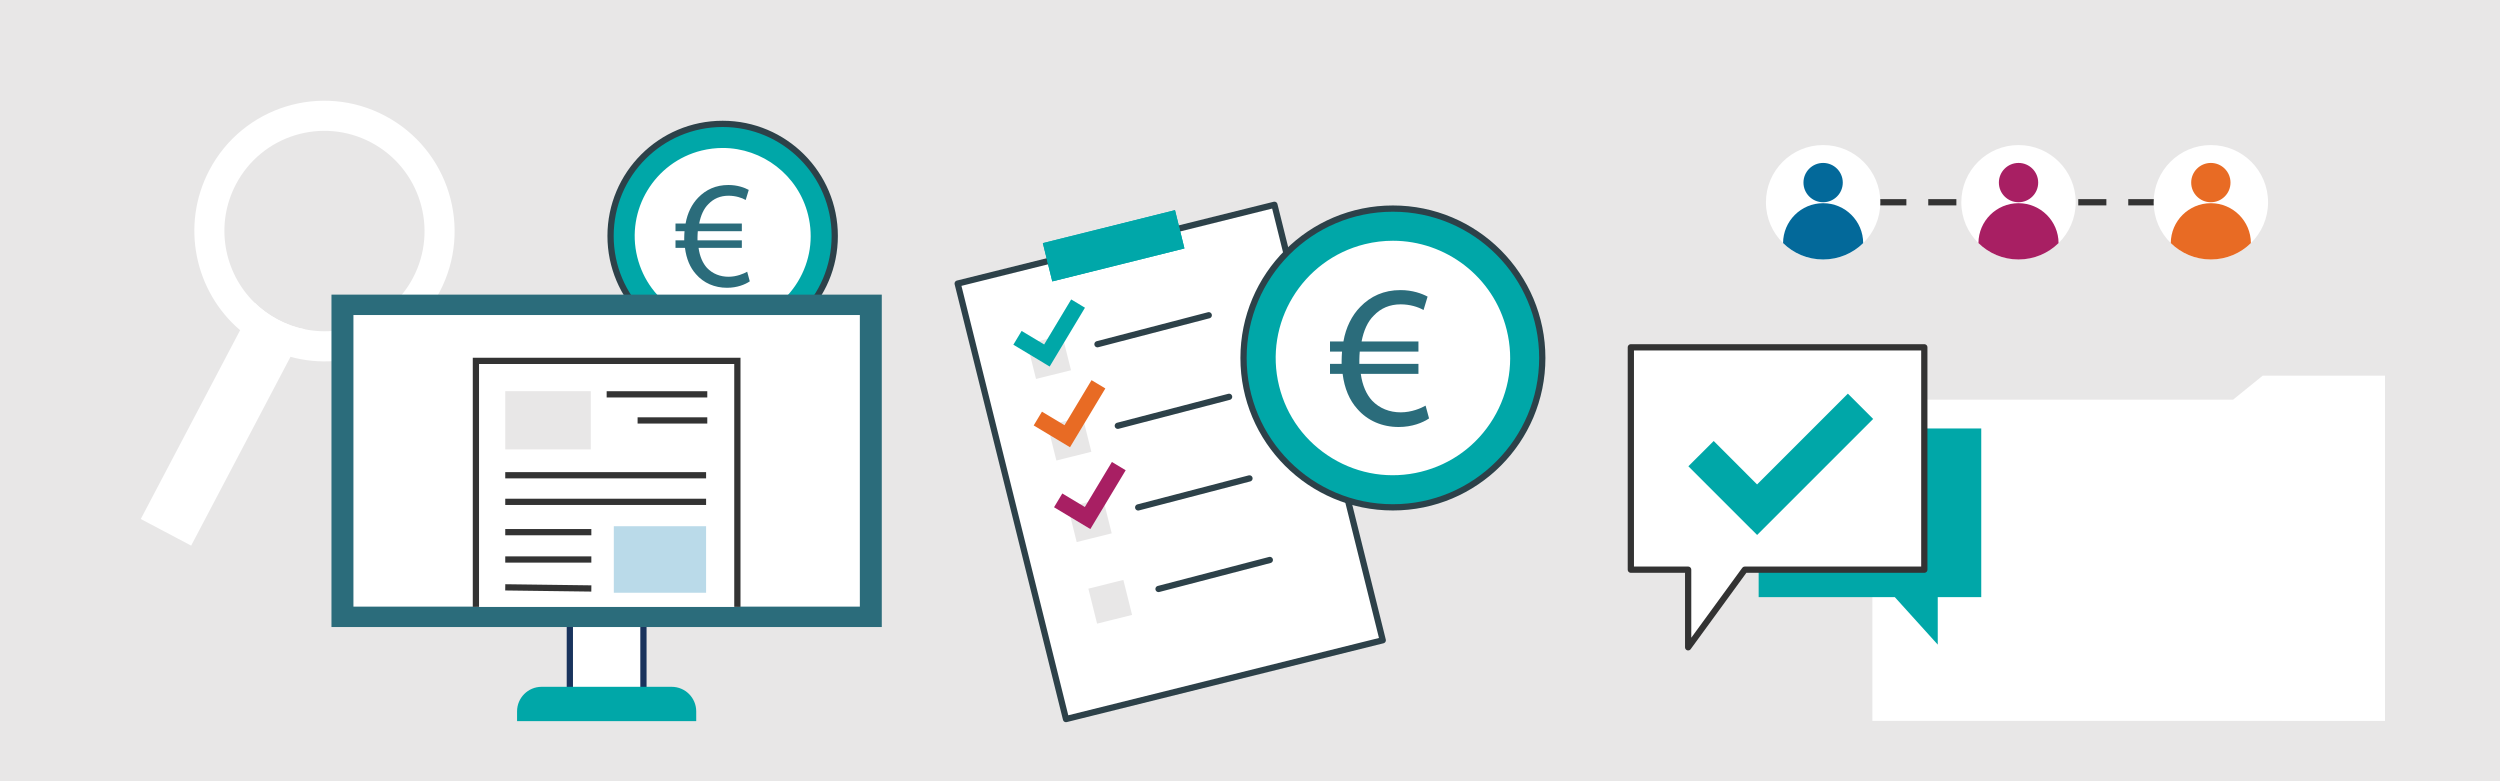 <?xml version="1.0" encoding="UTF-8"?><svg xmlns="http://www.w3.org/2000/svg" width="800" height="250" viewBox="0 0 800 250"><defs><style>.cls-1{fill:#2d4149;}.cls-2,.cls-3,.cls-4,.cls-5,.cls-6,.cls-7{fill:#fff;}.cls-8,.cls-9{fill:#2b6c7b;}.cls-3,.cls-4,.cls-10,.cls-11,.cls-12,.cls-5,.cls-6,.cls-7{stroke-width:2px;}.cls-3,.cls-4,.cls-13,.cls-11,.cls-5{stroke-miterlimit:10;}.cls-3,.cls-14,.cls-9,.cls-15{fill-rule:evenodd;}.cls-3,.cls-12,.cls-5,.cls-6{stroke:#333;}.cls-4{stroke:#19335d;}.cls-14,.cls-16{fill:#e86b24;}.cls-15{fill:#00a7a9;}.cls-17{fill:#badae9;}.cls-18{fill:#03699a;}.cls-19{fill:#a81f63;}.cls-20,.cls-13{fill:#e8e7e7;}.cls-10,.cls-11,.cls-21{fill:#00a7a8;}.cls-10,.cls-12,.cls-6,.cls-7{stroke-linejoin:round;}.cls-10,.cls-6,.cls-7{stroke-linecap:round;}.cls-10,.cls-7{stroke:#2d4149;}.cls-13{stroke:#e8e7e7;}.cls-11{stroke:#00a7a8;}.cls-12{fill:none;stroke-dasharray:0 0 7 9;stroke-linecap:square;}</style></defs><g id="bg"><rect class="cls-20" width="800" height="250"/></g><g id="Layer_1"><polygon class="cls-2" points="714.59 127.89 724.07 120.21 763.2 120.22 763.2 230.69 599.16 230.68 599.16 127.89 714.59 127.89"/><g><path class="cls-2" d="m97.6,105.37l-4.64,8.81-31.79,60.42-16.12-8.52,31.79-60.42,4.63-8.8c2.16,2.11,4.66,3.95,7.46,5.43,2.8,1.49,5.72,2.52,8.68,3.09Z"/><path class="cls-2" d="m123.23,37.07c-20.34-10.76-45.53-2.98-56.24,17.39-9.25,17.59-4.68,38.82,9.85,51.2,2.29,1.96,4.83,3.69,7.59,5.16,2.77,1.46,5.62,2.58,8.53,3.36,18.41,5.05,38.46-3.17,47.71-20.76,10.72-20.36,2.92-45.59-17.44-56.35Zm8.93,51.84c-6.77,12.85-21.01,19.2-34.56,16.47-2.95-.57-5.88-1.6-8.68-3.09-2.8-1.48-5.29-3.32-7.46-5.43-9.88-9.66-12.73-25.04-5.95-37.9,8.23-15.66,27.6-21.64,43.24-13.38,15.65,8.28,21.65,27.68,13.41,43.33Z"/></g><g><polygon class="cls-21" points="562.77 137.1 634 137.1 634 191.08 620.08 191.08 620.08 206.28 606.34 191.08 562.77 191.08 562.77 137.1"/><polygon class="cls-6" points="615.78 111.14 521.87 111.14 521.87 182.3 540.21 182.3 540.21 207.14 558.33 182.3 615.78 182.3 615.78 111.14"/><polygon class="cls-21" points="599.41 134.06 591.32 125.97 562.27 155.02 548.38 141.12 540.28 149.21 560.29 169.22 560.3 169.2 562.28 171.19 599.41 134.06"/></g><g><circle class="cls-10" cx="231.25" cy="75.51" r="35.87"/><path class="cls-1" d="m239.72,90.03c-1.52,1.03-4.06,2.06-7.29,2.06-3.96,0-7.49-1.52-9.93-4.36-1.86-2.06-3.08-4.89-3.52-8.42h-3.03s0-2.4,0-2.4h2.79c0-.24,0-.49,0-.73,0-.78.05-1.52.1-2.2h-2.89s0-2.45,0-2.45h3.23c.59-3.43,2.06-6.26,4.01-8.27,2.5-2.59,5.68-4.06,9.69-4.06,2.89,0,5.14.83,6.51,1.57l-.98,3.23c-1.22-.73-3.28-1.37-5.48-1.37-2.64,0-4.79.93-6.46,2.69-1.47,1.42-2.45,3.62-2.94,6.21h13.65s0,2.45,0,2.45h-14.09c-.05.64-.1,1.37-.1,2.05v.88s14.19,0,14.19,0v2.4s-13.85,0-13.85,0c.39,2.84,1.37,4.94,2.69,6.41,1.81,1.91,4.26,2.84,6.9,2.84,2.59,0,4.85-.98,5.97-1.61l.83,3.08Z"/><g><circle class="cls-2" cx="231.25" cy="75.51" r="30.29"/><path class="cls-21" d="m231.19,107.96c-5.84,0-11.6-1.59-16.73-4.69-7.41-4.48-12.64-11.59-14.71-20-2.07-8.41-.74-17.13,3.74-24.54,4.48-7.41,11.59-12.64,20-14.71,17.37-4.28,34.98,6.37,39.26,23.74,4.28,17.37-6.37,34.98-23.74,39.26-2.59.64-5.21.95-7.82.95Zm.06-60.61c-2.22,0-4.48.27-6.73.82-15.07,3.71-24.31,18.99-20.6,34.07,1.8,7.3,6.33,13.46,12.77,17.36,6.43,3.89,14,5.04,21.3,3.24,7.3-1.8,13.46-6.33,17.36-12.77,3.89-6.43,5.04-14,3.24-21.3-3.16-12.82-14.69-21.42-27.33-21.42Z"/></g><path class="cls-9" d="m239.93,90.03c-1.52,1.03-4.06,2.06-7.29,2.06-3.96,0-7.49-1.52-9.93-4.36-1.86-2.06-3.08-4.89-3.52-8.42h-3.03s0-2.4,0-2.4h2.79c0-.24,0-.49,0-.73,0-.78.05-1.52.1-2.2h-2.89s0-2.45,0-2.45h3.23c.59-3.43,2.06-6.26,4.01-8.27,2.5-2.59,5.68-4.06,9.69-4.06,2.89,0,5.14.83,6.51,1.57l-.98,3.23c-1.22-.73-3.28-1.37-5.48-1.37-2.64,0-4.79.93-6.46,2.69-1.47,1.42-2.45,3.62-2.94,6.21h13.65s0,2.45,0,2.45h-14.09c-.05.64-.1,1.37-.1,2.05v.88s14.19,0,14.19,0v2.4s-13.85,0-13.85,0c.39,2.84,1.37,4.94,2.69,6.41,1.81,1.91,4.26,2.84,6.9,2.84,2.59,0,4.85-.98,5.97-1.61l.83,3.08Z"/></g><g><rect class="cls-7" x="322.24" y="76.03" width="104.45" height="143.6" transform="translate(-24.61 94.76) rotate(-13.97)"/><g><polygon class="cls-15" points="333.71 77.8 336.73 90.05 379.02 79.5 376 67.25 333.71 77.8"/><polygon class="cls-15" points="333.71 77.8 336.73 90.05 379.02 79.5 376 67.25 333.71 77.8"/></g><rect class="cls-13" x="330.46" y="109" width="10.54" height="10.54" transform="translate(-17.68 84.68) rotate(-14.01)"/><rect class="cls-13" x="336.97" y="135.1" width="10.54" height="10.54" transform="translate(-23.8 87.03) rotate(-14.01)"/><rect class="cls-13" x="343.48" y="161.2" width="10.54" height="10.54" transform="translate(-29.93 89.38) rotate(-14.01)"/><line class="cls-7" x1="351.19" y1="110.15" x2="386.8" y2="100.88"/><line class="cls-7" x1="357.7" y1="136.25" x2="393.31" y2="126.98"/><line class="cls-7" x1="364.22" y1="162.37" x2="399.83" y2="153.09"/><rect class="cls-13" x="350" y="187.3" width="10.54" height="10.54" transform="translate(-36.05 91.74) rotate(-14.01)"/><line class="cls-7" x1="370.73" y1="188.47" x2="406.34" y2="179.19"/></g><g><circle class="cls-10" cx="445.73" cy="114.55" r="47.8"/><path class="cls-1" d="m457.01,133.9c-2.02,1.37-5.41,2.74-9.72,2.74-5.28,0-9.98-2.02-13.24-5.8-2.48-2.74-4.11-6.52-4.69-11.21h-4.04s0-3.2,0-3.2h3.72c0-.33,0-.65,0-.98,0-1.04.07-2.02.13-2.93h-3.85s0-3.26,0-3.26h4.3c.78-4.56,2.74-8.35,5.35-11.02,3.33-3.46,7.57-5.41,12.91-5.41,3.85,0,6.85,1.11,8.67,2.09l-1.3,4.3c-1.63-.98-4.37-1.83-7.3-1.83-3.52,0-6.39,1.24-8.61,3.59-1.96,1.89-3.26,4.83-3.91,8.28h18.19s0,3.26,0,3.26h-18.78c-.07.85-.13,1.82-.13,2.74,0,.39,0,.72,0,1.17h18.91s0,3.2,0,3.2h-18.45c.52,3.78,1.83,6.58,3.59,8.54,2.41,2.54,5.67,3.78,9.19,3.78,3.46,0,6.46-1.3,7.96-2.15l1.11,4.11Z"/><g><circle class="cls-2" cx="445.73" cy="114.55" r="40.37"/><path class="cls-21" d="m445.65,157.8c-7.79,0-15.45-2.12-22.29-6.25-9.88-5.97-16.84-15.44-19.6-26.65-2.76-11.21-.99-22.83,4.98-32.71,5.97-9.88,15.44-16.84,26.65-19.6,23.14-5.7,46.61,8.49,52.31,31.63,5.7,23.14-8.49,46.61-31.63,52.31-3.45.85-6.95,1.27-10.42,1.27Zm.08-80.76c-2.96,0-5.97.35-8.97,1.09-20.08,4.95-32.4,25.31-27.45,45.39,2.4,9.73,8.44,17.94,17.01,23.13,8.57,5.18,18.65,6.72,28.38,4.32,9.73-2.4,17.94-8.44,23.13-17.01,5.18-8.57,6.72-18.65,4.32-28.38-4.21-17.08-19.57-28.54-36.42-28.54Z"/></g><path class="cls-9" d="m457.29,133.9c-2.02,1.37-5.41,2.74-9.72,2.74-5.28,0-9.98-2.02-13.24-5.8-2.48-2.74-4.11-6.52-4.69-11.21h-4.04s0-3.2,0-3.2h3.72c0-.33,0-.65,0-.98,0-1.04.07-2.02.13-2.93h-3.85s0-3.26,0-3.26h4.3c.78-4.56,2.74-8.35,5.35-11.02,3.33-3.46,7.57-5.41,12.91-5.41,3.85,0,6.85,1.11,8.67,2.09l-1.3,4.3c-1.63-.98-4.37-1.83-7.3-1.83-3.52,0-6.39,1.24-8.61,3.59-1.96,1.89-3.26,4.83-3.91,8.28h18.19s0,3.26,0,3.26h-18.78c-.07.85-.13,1.82-.13,2.74v1.17s18.91,0,18.91,0v3.2s-18.45,0-18.45,0c.52,3.78,1.83,6.59,3.59,8.54,2.41,2.54,5.67,3.78,9.19,3.78,3.46,0,6.46-1.3,7.96-2.15l1.11,4.11Z"/></g><polygon class="cls-16" points="353.71 124.3 349.29 121.65 340.64 136.06 333.43 131.73 330.78 136.14 342.4 143.12 342.4 143.12 342.4 143.12 353.71 124.3"/><polygon class="cls-21" points="347.19 98.47 342.78 95.82 334.13 110.23 326.92 105.9 324.27 110.31 335.89 117.29 335.89 117.29 335.89 117.29 347.19 98.47"/><polygon class="cls-19" points="360.22 150.48 355.81 147.83 347.15 162.24 339.94 157.91 337.29 162.32 348.91 169.3 348.91 169.3 348.91 169.3 360.22 150.48"/><g><g><rect class="cls-4" x="182.35" y="198.98" width="23.55" height="23.48"/><rect class="cls-8" x="106.07" y="94.28" width="176.1" height="106.37"/><rect class="cls-2" x="113.1" y="100.81" width="162.05" height="93.31"/><path class="cls-11" d="m173.32,220.78h41.61c3.79,0,6.86,3.07,6.86,6.86v2.12h-55.33v-2.12c0-3.79,3.07-6.86,6.86-6.86Z"/></g><g><g><polyline class="cls-3" points="152.29 194.2 152.29 115.48 235.96 115.48 235.96 194.2"/><line class="cls-5" x1="225.95" y1="152.08" x2="161.68" y2="152.08"/><line class="cls-5" x1="225.95" y1="160.59" x2="161.68" y2="160.59"/><line class="cls-5" x1="189.23" y1="170.29" x2="161.68" y2="170.29"/><line class="cls-5" x1="189.23" y1="179.04" x2="161.68" y2="179.04"/><line class="cls-5" x1="189.23" y1="188.31" x2="161.68" y2="187.95"/><line class="cls-5" x1="226.33" y1="126.19" x2="194.13" y2="126.19"/><line class="cls-5" x1="226.33" y1="134.54" x2="204.03" y2="134.54"/></g><rect class="cls-17" x="196.42" y="168.39" width="29.53" height="21.29"/><rect class="cls-20" x="161.68" y="125.18" width="27.37" height="18.63"/></g></g><g><line class="cls-12" x1="721.04" y1="64.72" x2="595.95" y2="64.72"/><g><path class="cls-2" d="m689.17,64.73c0,5.11,2.09,9.73,5.48,13.05,3.3,3.25,7.82,5.25,12.82,5.25s9.52-2,12.82-5.24c3.39-3.32,5.49-7.95,5.49-13.06,0-10.12-8.2-18.31-18.31-18.31-10.11,0-18.3,8.2-18.3,18.31Z"/><circle class="cls-16" cx="707.47" cy="58.43" r="6.29"/><path class="cls-14" d="m694.65,77.78c3.3,3.25,7.82,5.25,12.82,5.25s9.52-2,12.82-5.24c-.03-7.05-5.76-12.77-12.82-12.77s-12.78,5.7-12.82,12.76Z"/></g><g><path class="cls-2" d="m627.62,64.73c0,5.11,2.09,9.73,5.48,13.05,3.3,3.25,7.82,5.25,12.82,5.25s9.52-2,12.82-5.24c3.39-3.32,5.49-7.95,5.49-13.06,0-10.12-8.2-18.31-18.31-18.31-10.11,0-18.3,8.2-18.3,18.31Z"/><circle class="cls-19" cx="645.93" cy="58.43" r="6.29"/><path class="cls-19" d="m633.1,77.78c3.3,3.25,7.82,5.25,12.82,5.25s9.52-2,12.82-5.24c-.03-7.05-5.76-12.77-12.82-12.77s-12.78,5.7-12.82,12.76Z"/></g><g><path class="cls-2" d="m565.1,64.73c0,5.11,2.09,9.73,5.48,13.05,3.3,3.25,7.82,5.25,12.82,5.25s9.52-2,12.82-5.24c3.39-3.32,5.49-7.95,5.49-13.06,0-10.12-8.2-18.31-18.31-18.31-10.11,0-18.3,8.2-18.3,18.31Z"/><circle class="cls-18" cx="583.4" cy="58.43" r="6.29"/><path class="cls-18" d="m570.58,77.78c3.3,3.25,7.82,5.25,12.82,5.25s9.52-2,12.82-5.24c-.03-7.05-5.76-12.77-12.82-12.77s-12.78,5.7-12.82,12.76Z"/></g></g></g></svg>